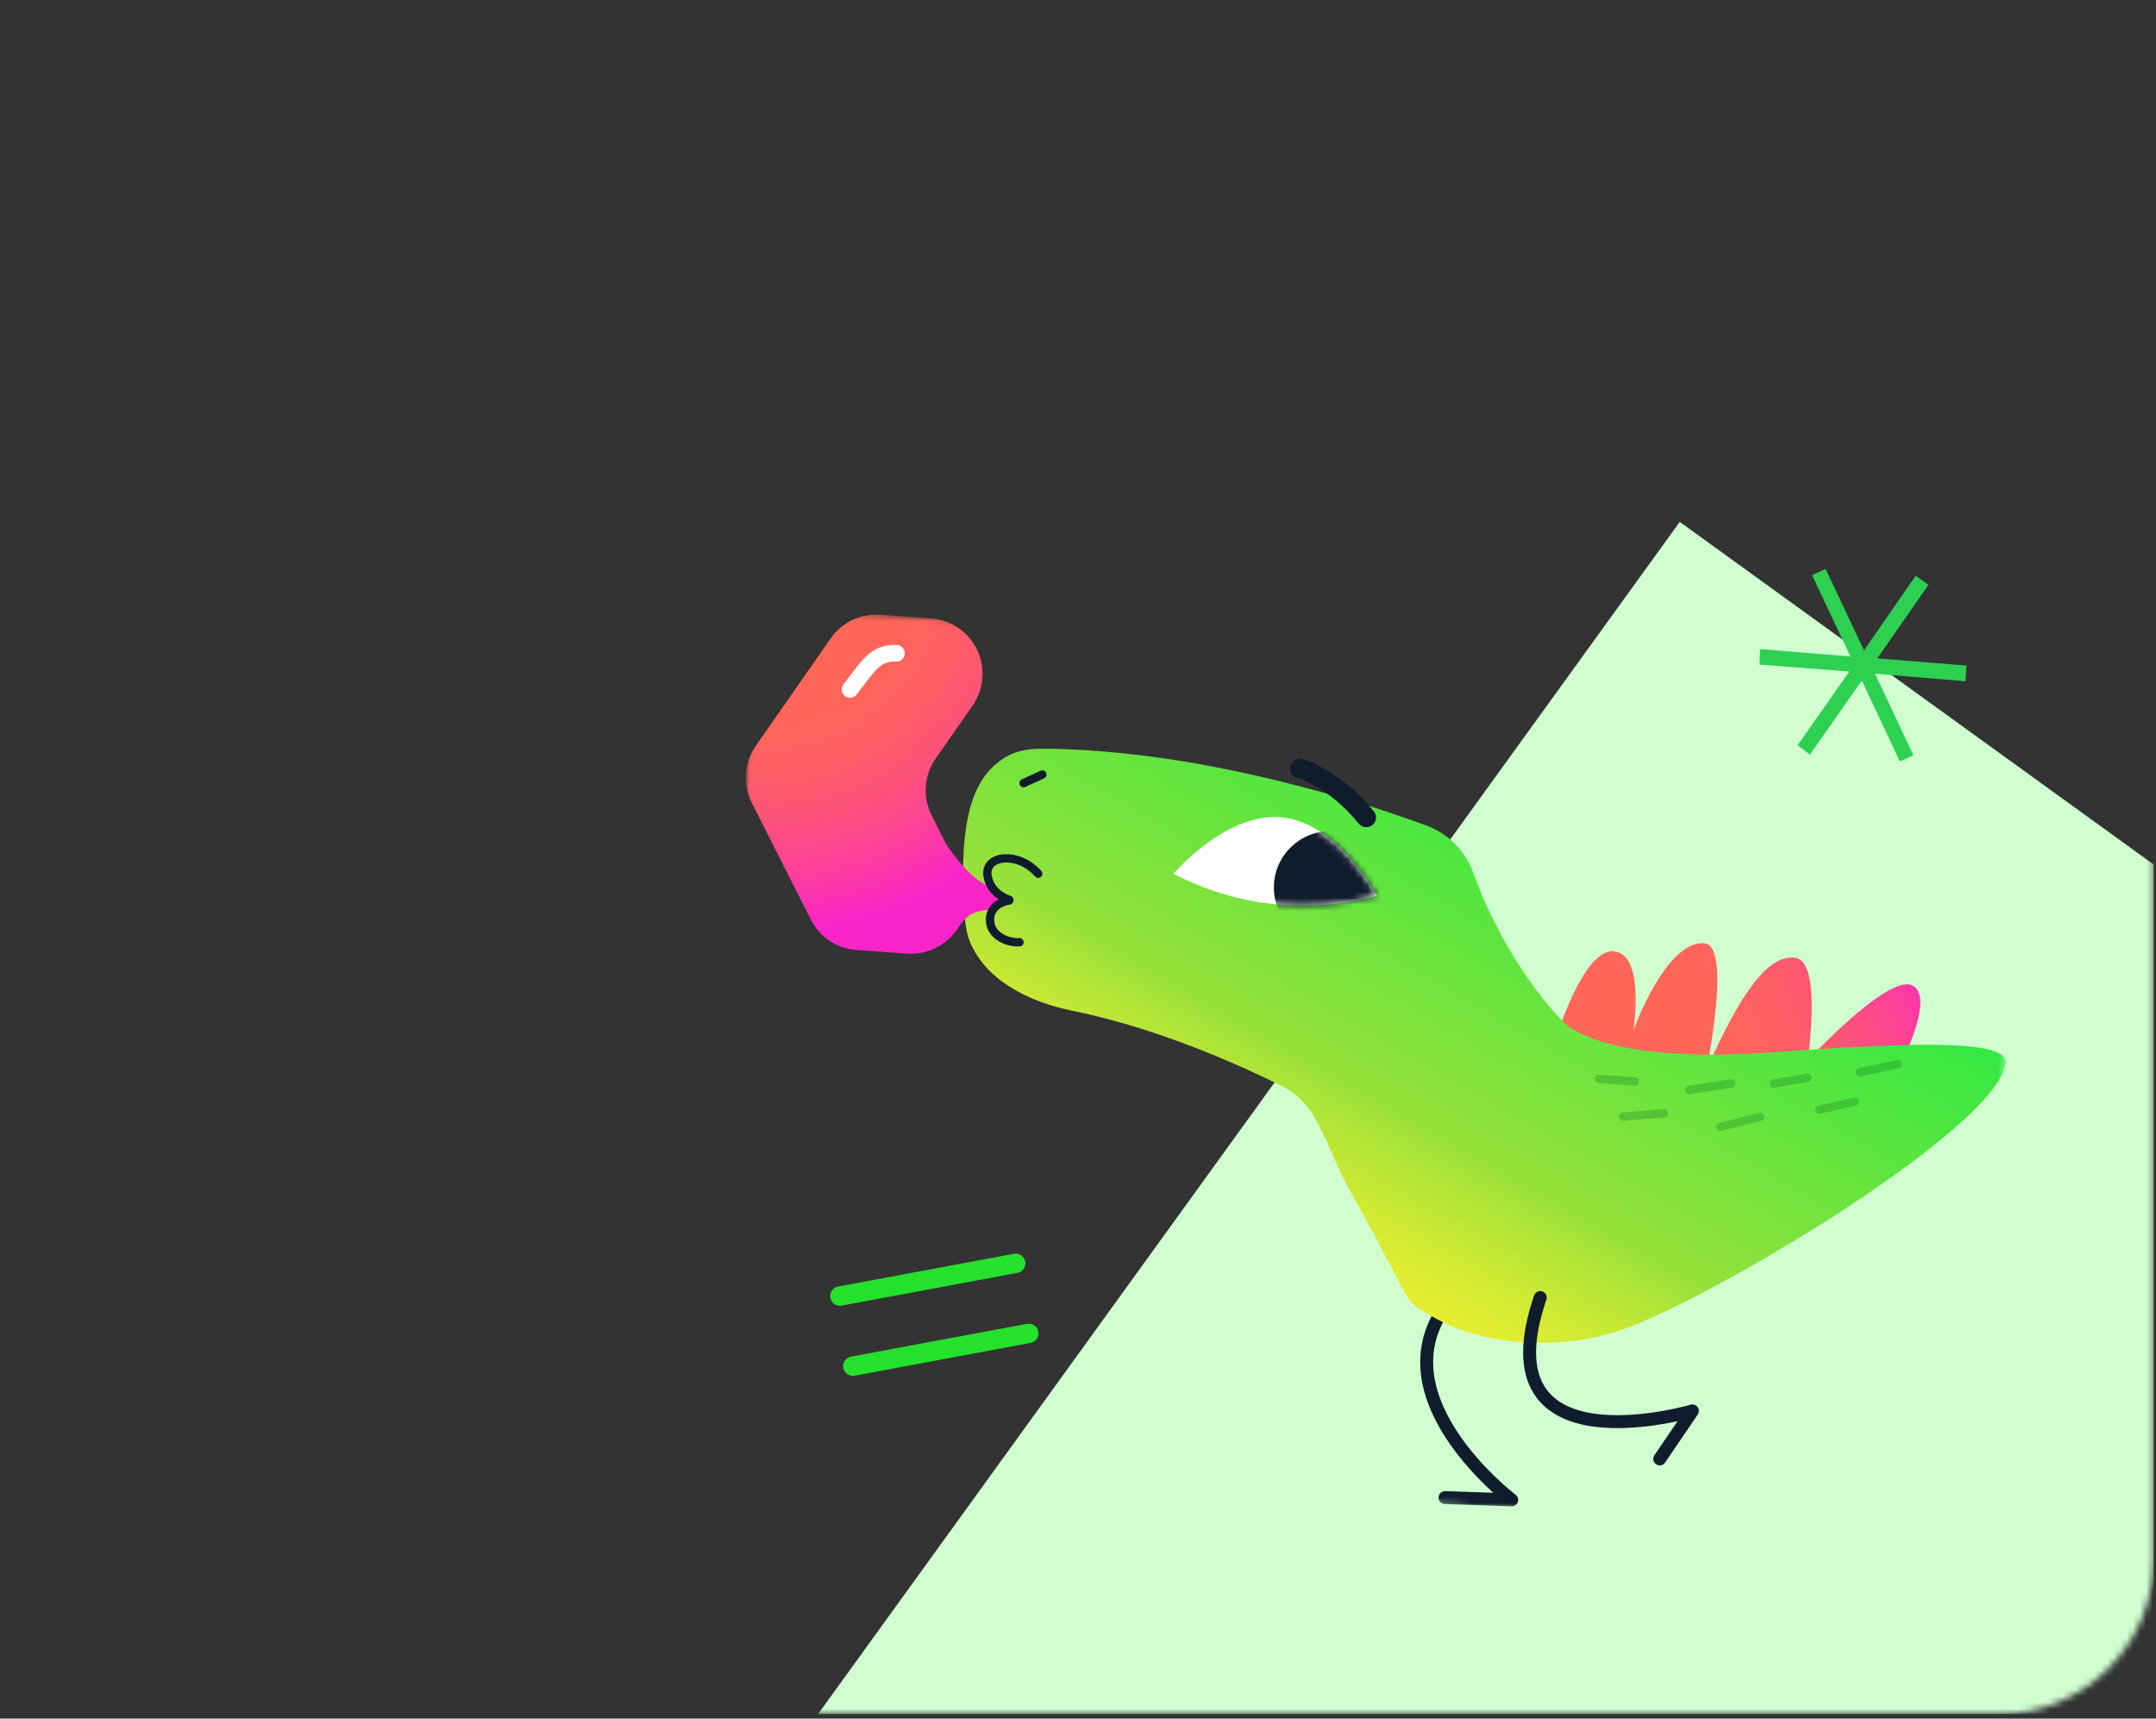 <?xml version="1.0" encoding="UTF-8"?> <svg xmlns="http://www.w3.org/2000/svg" width="335" height="267" viewBox="0 0 335 267" fill="none"><rect x="0" y="0" width="335" height="267" fill="#333333" stroke="none"/><g clip-path="url(#clip0_18_94)"><mask id="mask0_18_94" style="mask-type:alpha" maskUnits="userSpaceOnUse" x="0" y="0" width="335" height="267"><path d="M310.54 0H24.12C10.799 0 0 10.799 0 24.12V242.201C0 255.522 10.799 266.321 24.12 266.321H310.54C323.861 266.321 334.66 255.522 334.66 242.201V24.12C334.66 10.799 323.861 0 310.54 0Z" fill="white"></path></mask><g mask="url(#mask0_18_94)"><path d="M261 81.081L112.081 287.086L245.788 383.741L394.707 177.736L261 81.081Z" fill="#D0FED0"></path></g><mask id="mask1_18_94" style="mask-type:luminance" maskUnits="userSpaceOnUse" x="108" y="94" width="208" height="146"><path d="M117.748 94.156L315.682 108.161L306.386 239.542L108.452 225.538L117.748 94.156Z" fill="white"></path></mask><g mask="url(#mask1_18_94)"><path d="M226.396 200.745C212.087 215.758 234.891 233.02 234.891 233.02L224.529 232.665" stroke="#0F1C2C" stroke-width="2.01" stroke-linecap="round" stroke-linejoin="round"></path><path d="M294.919 166.162C294.919 166.162 300.965 154.849 297.094 153.076C293.222 151.304 280.502 165.142 280.502 165.142L294.919 166.162Z" fill="url(#paint0_linear_18_94)"></path><path d="M280.222 169.12C280.222 169.12 283.866 149.394 278.912 148.794C273.959 148.193 269.366 156.612 264.314 167.994L280.222 169.12Z" fill="url(#paint1_linear_18_94)"></path><path d="M241.439 162.378C241.439 162.378 245.742 147.445 250.714 147.797C255.684 148.149 253.802 160.048 253.802 160.048C253.802 160.048 258.827 146.096 264.79 146.545C269.859 146.927 263.932 172.213 263.932 172.213L241.439 162.378Z" fill="url(#paint2_linear_18_94)"></path><path d="M311.636 165.263C310.011 175.184 269.27 199.73 253.975 205.855C251.154 207.002 248.203 207.8 245.189 208.232C242.622 208.596 231.592 209.885 222.232 204.359C217.688 201.676 219.896 203.173 210.578 186.477C206.905 179.896 207.415 179.465 204.33 173.749C203.14 171.536 201.287 169.75 199.032 168.641C184.939 161.728 174.157 158.565 166.382 156.974C162.423 156.164 155.138 153.871 151.644 148.146C150.09 145.599 149.89 143.908 149.7 138.557C149.402 130.188 150.163 122.554 154.769 118.683C157.486 116.399 159.86 116.225 164.012 116.339C182.234 116.844 198.012 121.057 206.969 123.501C212.738 125.074 217.702 126.844 221.509 128.201C223.222 128.819 224.778 129.809 226.063 131.099C227.349 132.391 228.332 133.95 228.941 135.667C233.696 148.867 241.952 158.312 243.926 159.599C250.373 163.802 263.14 164.396 275.709 163.471C299.061 161.75 312.23 161.642 311.636 165.263Z" fill="url(#paint3_linear_18_94)"></path><path d="M239.324 201.587C230.023 228.887 262.964 219.196 262.964 219.196L257.89 226.655" stroke="#0F1C2C" stroke-width="2.01" stroke-linecap="round" stroke-linejoin="round"></path><path d="M213.944 139.179C203.356 142.05 192.076 140.824 182.351 135.749C182.351 135.749 190.559 126.046 199.284 126.994C208.008 127.941 213.944 139.179 213.944 139.179Z" fill="white"></path><mask id="mask2_18_94" style="mask-type:luminance" maskUnits="userSpaceOnUse" x="182" y="126" width="32" height="15"><path d="M213.944 139.179C203.356 142.05 192.076 140.824 182.351 135.749C182.351 135.749 190.559 126.046 199.284 126.994C208.008 127.941 213.944 139.179 213.944 139.179Z" fill="white"></path></mask><g mask="url(#mask2_18_94)"><path d="M206.08 146.623C201.254 146.282 197.617 142.092 197.959 137.265C198.301 132.438 202.49 128.802 207.317 129.144C212.144 129.485 215.78 133.675 215.439 138.502C215.097 143.328 210.907 146.964 206.08 146.623Z" fill="#0F1C2C"></path></g><path d="M161.958 120.334L159.05 121.667" stroke="#0F1C2C" stroke-width="1.295" stroke-linecap="round" stroke-linejoin="round"></path><path d="M201.978 119.388C201.978 119.388 207.301 120.841 212.292 126.999" stroke="#0F1C2C" stroke-width="3.022" stroke-linecap="round" stroke-linejoin="round"></path><path d="M143.85 126.296C134.554 131.695 140.075 137.99 148.516 144.644C149.54 143.229 150.442 141.083 154.825 141.392C155.836 140.155 155.767 139.322 155.064 138.019C150.681 137.708 146.26 130.096 143.85 126.296Z" fill="url(#paint4_radial_18_94)"></path><path d="M158.404 146.39C156.231 146.476 154.075 145.209 153.857 143.311C153.506 140.273 156.836 139.885 156.836 139.885L156.826 139.793C156.826 139.793 153.782 138.954 153.431 135.916C153.08 132.879 158.144 132.189 161.322 135.739" stroke="#0F1C2C" stroke-width="1.295" stroke-linecap="round" stroke-linejoin="round"></path><path d="M133.096 147.595L140.934 148.149C142.461 148.257 143.988 147.959 145.361 147.283C146.735 146.609 147.905 145.582 148.752 144.309C149.599 143.034 150.092 141.558 150.184 140.032C150.274 138.504 149.959 136.979 149.269 135.614L144.761 126.692C144.057 125.298 143.743 123.739 143.854 122.179C143.963 120.62 144.494 119.121 145.388 117.838L151.107 109.641C151.982 108.387 152.509 106.921 152.634 105.397C152.76 103.872 152.477 102.341 151.818 100.961C151.159 99.58 150.146 98.398 148.88 97.537C147.616 96.676 146.146 96.165 144.62 96.057L136.782 95.502C135.289 95.397 133.794 95.68 132.442 96.326C131.091 96.971 129.93 97.956 129.073 99.184L117.44 115.862C116.545 117.143 116.014 118.643 115.905 120.202C115.794 121.761 116.108 123.321 116.812 124.716L125.983 142.865C126.658 144.201 127.668 145.34 128.915 146.169C130.163 146.998 131.603 147.488 133.096 147.595Z" fill="url(#paint5_radial_18_94)"></path><path d="M139.288 101.496C135.948 101.26 134.615 103.887 132.083 107.104" stroke="white" stroke-width="2.59" stroke-linecap="round" stroke-linejoin="round"></path><g style="mix-blend-mode:multiply" opacity="0.3"><path d="M294.896 165.316L289.02 166.589" stroke="#0C7520" stroke-width="1.295" stroke-miterlimit="10" stroke-linecap="round"></path></g><g style="mix-blend-mode:multiply" opacity="0.3"><path d="M288.173 171.166L282.689 172.39" stroke="#0C7520" stroke-width="1.295" stroke-miterlimit="10" stroke-linecap="round"></path></g><g style="mix-blend-mode:multiply" opacity="0.3"><path d="M280.845 167.438L275.648 168.337" stroke="#0C7520" stroke-width="1.295" stroke-miterlimit="10" stroke-linecap="round"></path></g><g style="mix-blend-mode:multiply" opacity="0.3"><path d="M273.5 173.517L267.339 175.051" stroke="#0C7520" stroke-width="1.295" stroke-miterlimit="10" stroke-linecap="round"></path></g><g style="mix-blend-mode:multiply" opacity="0.3"><path d="M269.028 168.327L262.483 169.349" stroke="#0C7520" stroke-width="1.295" stroke-miterlimit="10" stroke-linecap="round"></path></g><g style="mix-blend-mode:multiply" opacity="0.3"><path d="M258.549 172.952L252.178 173.486" stroke="#0C7520" stroke-width="1.295" stroke-miterlimit="10" stroke-linecap="round"></path></g><g style="mix-blend-mode:multiply" opacity="0.3"><path d="M254.033 168.008L248.432 167.611" stroke="#0C7520" stroke-width="1.295" stroke-miterlimit="10" stroke-linecap="round"></path></g></g><path d="M157.823 196.267L130.497 201.358" stroke="#24E22B" stroke-width="3.015" stroke-linecap="round"></path><path d="M159.85 207.151L132.525 212.242" stroke="#24E22B" stroke-width="3.015" stroke-linecap="round"></path><path d="M299.649 90.862L291.054 103.196L290.58 102.193L305.566 103.405L305.386 105.841L290.484 104.59L290.955 103.856L297.306 117.319L295.215 118.305L288.865 104.842L289.899 104.865L281.219 117.24L279.308 115.789L287.987 103.416L288.461 104.419L273.392 103.246L273.489 100.849L288.474 102.062L287.918 102.835L281.569 89.372L283.659 88.385L290.01 101.849L289.143 101.747L297.655 89.451L299.649 90.862Z" fill="#2ED052"></path></g><defs><linearGradient id="paint0_linear_18_94" x1="316.883" y1="151.147" x2="246.163" y2="178.62" gradientUnits="userSpaceOnUse"><stop offset="0.159" stop-color="#FA25C8"></stop><stop offset="0.192" stop-color="#FB2CBB"></stop><stop offset="0.298" stop-color="#FC4198"></stop><stop offset="0.404" stop-color="#FD517C"></stop><stop offset="0.511" stop-color="#FE5D68"></stop><stop offset="0.618" stop-color="#FF645C"></stop><stop offset="0.726" stop-color="#FF6658"></stop><stop offset="1" stop-color="#FF6658"></stop></linearGradient><linearGradient id="paint1_linear_18_94" x1="314.535" y1="145.102" x2="243.814" y2="172.576" gradientUnits="userSpaceOnUse"><stop offset="0.159" stop-color="#FA25C8"></stop><stop offset="0.192" stop-color="#FB2CBB"></stop><stop offset="0.298" stop-color="#FC4198"></stop><stop offset="0.404" stop-color="#FD517C"></stop><stop offset="0.511" stop-color="#FE5D68"></stop><stop offset="0.618" stop-color="#FF645C"></stop><stop offset="0.726" stop-color="#FF6658"></stop><stop offset="1" stop-color="#FF6658"></stop></linearGradient><linearGradient id="paint2_linear_18_94" x1="312.018" y1="138.625" x2="241.298" y2="166.099" gradientUnits="userSpaceOnUse"><stop offset="0.159" stop-color="#FA25C8"></stop><stop offset="0.192" stop-color="#FB2CBB"></stop><stop offset="0.298" stop-color="#FC4198"></stop><stop offset="0.404" stop-color="#FD517C"></stop><stop offset="0.511" stop-color="#FE5D68"></stop><stop offset="0.618" stop-color="#FF645C"></stop><stop offset="0.726" stop-color="#FF6658"></stop><stop offset="1" stop-color="#FF6658"></stop></linearGradient><linearGradient id="paint3_linear_18_94" x1="257.846" y1="98.761" x2="191.072" y2="215.067" gradientUnits="userSpaceOnUse"><stop stop-color="#00EC47"></stop><stop offset="0.244" stop-color="#38E842"></stop><stop offset="0.628" stop-color="#97E03A"></stop><stop offset="0.656" stop-color="#A7E338"></stop><stop offset="0.723" stop-color="#C7E835"></stop><stop offset="0.787" stop-color="#DFEC32"></stop><stop offset="0.846" stop-color="#EDEE31"></stop><stop offset="0.897" stop-color="#F2EF30"></stop></linearGradient><radialGradient id="paint4_radial_18_94" cx="0" cy="0" r="1" gradientUnits="userSpaceOnUse" gradientTransform="translate(125.905 95.347) rotate(-175.953) scale(54.477 54.477)"><stop stop-color="#FF6658"></stop><stop offset="0.274" stop-color="#FF6658"></stop><stop offset="0.382" stop-color="#FF645C"></stop><stop offset="0.489" stop-color="#FE5D68"></stop><stop offset="0.596" stop-color="#FD517C"></stop><stop offset="0.702" stop-color="#FC4198"></stop><stop offset="0.808" stop-color="#FB2CBB"></stop><stop offset="0.841" stop-color="#FA25C8"></stop></radialGradient><radialGradient id="paint5_radial_18_94" cx="0" cy="0" r="1" gradientUnits="userSpaceOnUse" gradientTransform="translate(118.791 88.185) rotate(-175.953) scale(66.741 66.741)"><stop stop-color="#FF6658"></stop><stop offset="0.274" stop-color="#FF6658"></stop><stop offset="0.382" stop-color="#FF645C"></stop><stop offset="0.489" stop-color="#FE5D68"></stop><stop offset="0.596" stop-color="#FD517C"></stop><stop offset="0.702" stop-color="#FC4198"></stop><stop offset="0.808" stop-color="#FB2CBB"></stop><stop offset="0.841" stop-color="#FA25C8"></stop></radialGradient><clipPath id="clip0_18_94"><rect width="334.66" height="266.321" fill="white"></rect></clipPath></defs></svg> 